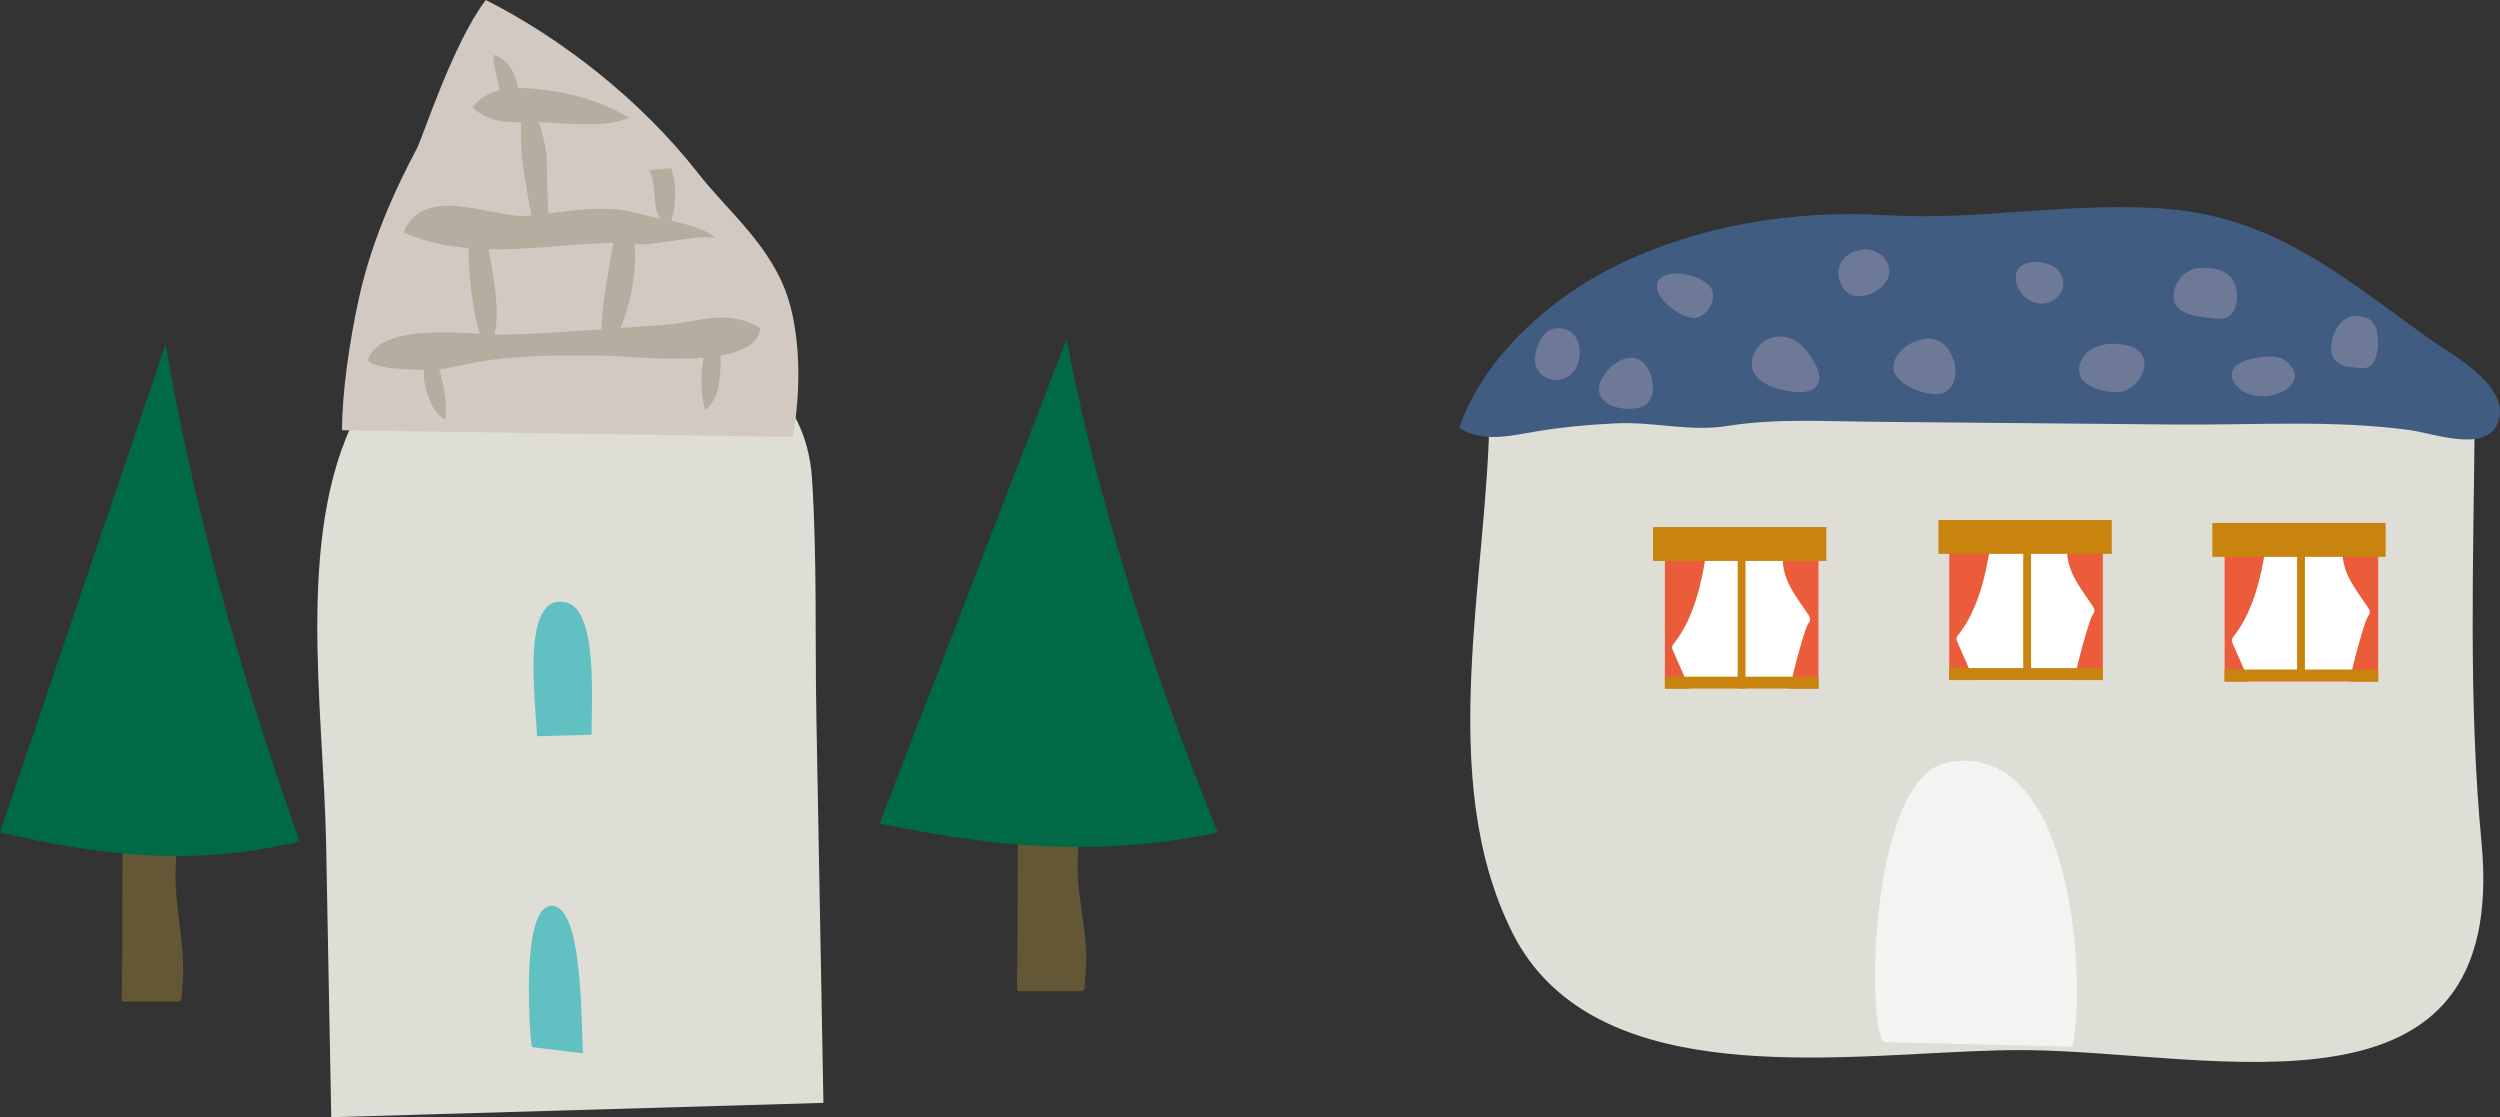<?xml version="1.0" encoding="UTF-8"?>
<svg id="_レイヤー_2" data-name="レイヤー 2" xmlns="http://www.w3.org/2000/svg" width="87.005" height="38.881" xmlns:xlink="http://www.w3.org/1999/xlink" viewBox="0 0 87.005 38.881">
  <rect x="0" y="0" width="87.005" height="38.881" fill="#333333" stroke="none"/>
  <defs>
    <style>
      .cls-1 {
        fill: #f4f3f1;
      }

      .cls-1, .cls-2, .cls-3, .cls-4, .cls-5, .cls-6, .cls-7, .cls-8, .cls-9, .cls-10, .cls-11, .cls-12, .cls-13 {
        stroke-width: 0px;
      }

      .cls-2 {
        fill: #c9840f;
      }

      .cls-3 {
        fill: #6e7897;
      }

      .cls-4 {
        fill: #d1c9c2;
      }

      .cls-5 {
        fill: #415c81;
      }

      .cls-14 {
        clip-path: url(#clippath-2);
      }

      .cls-6 {
        fill: #60c0c2;
      }

      .cls-7 {
        fill: none;
      }

      .cls-8 {
        fill: #006946;
      }

      .cls-15 {
        clip-path: url(#clippath-1);
      }

      .cls-9 {
        fill: #ea5c3a;
      }

      .cls-10 {
        fill: #b7aca0;
      }

      .cls-11 {
        fill: #fff;
      }

      .cls-12 {
        fill: #deded7;
      }

      .cls-16 {
        clip-path: url(#clippath);
      }

      .cls-13 {
        fill: #645736;
      }
    </style>
    <clipPath id="clippath">
      <rect class="cls-7" x="67.836" y="18.951" width="5.348" height="4.717"/>
    </clipPath>
    <clipPath id="clippath-1">
      <rect class="cls-7" x="57.94" y="19.25" width="5.348" height="4.717"/>
    </clipPath>
    <clipPath id="clippath-2">
      <rect class="cls-7" x="77.419" y="19.003" width="5.348" height="4.717"/>
    </clipPath>
  </defs>
  <g id="_レイヤー_1-2" data-name="レイヤー 1">
    <g>
      <g>
        <path class="cls-13" d="m6.364,34.123c.082-1.345-.312-2.594-.248-3.94.066-1.386.025-2.775-.017-4.162-.583.063-1.167.126-1.75.189-.133,2.856-.063,5.694-.112,8.553-0.0.025 0.0.052.017.07.02.022.055.023.085.023.604-0,1.209-0,1.813-0.0.042,0,.087-.001.119-.026.039-.03.046-.082.049-.129.015-.192.03-.384.042-.578Z"/>
        <path class="cls-8" d="m5.765,11.976c.95,5.633,2.671,11.744,4.667,17.306-3.608.87-6.852.537-10.431-.315L5.765,11.976Z"/>
      </g>
      <g>
        <path class="cls-13" d="m37.792,33.77c.093-1.333-.352-2.571-.28-3.906.074-1.375.028-2.751-.019-4.127-.659.063-1.317.125-1.976.188-.15,2.832-.071,5.644-.126,8.479-0.0.025 0.0.051.02.07.023.021.062.023.096.023.682-0,1.364-0,2.047-0.0.047-0.0.098-.001.135-.026.044-.029.051-.081.056-.128.017-.19.034-.381.047-.573Z"/>
        <path class="cls-8" d="m37.116,11.814c1.072,5.584,3.016,11.643,5.268,17.157-4.073.862-7.735.532-11.776-.312l6.508-16.845Z"/>
      </g>
      <g>
        <path class="cls-12" d="m53.893,34.202c3.838,3.808,11.816,2.301,16.607,2.344,6.627.059,16.821,2.906,15.862-7.227-.461-4.853-.28-9.791-.237-14.704l-34.287-.314c-.047,5.74-1.908,12.741.787,18.14.341.687.77,1.27,1.268,1.761Z"/>
        <g class="cls-16">
          <rect class="cls-11" x="67.836" y="18.951" width="5.348" height="4.717"/>
          <path class="cls-9" d="m68.417,21.713c-.078.128-.161.25-.252.364-.035.044-.074.092-.077.149-.002.04.014.079.031.116.212.485.425.97.637,1.454-.351.024-.701.047-1.052.071-.04.003-.083.004-.114-.021-.037-.03-.041-.084-.041-.132-.003-.415-.006-.83-.009-1.245-.011-1.401.27-2.841.067-4.233.434.254.979.069,1.481.081.083.002.181.019.219.093.022.042.017.093.012.14-.105.998-.349,2.249-.902,3.164Z"/>
          <path class="cls-9" d="m72.602,22.029c.092-.31.175-.553.218-.617.034-.05.07-.103.071-.165 0-.057-.031-.108-.062-.155-.235-.356-.501-.691-.685-1.079-.183-.388-.277-.85-.14-1.259.091-.271,1.203-.171,1.483-.164.083.002.181.02.219.099.022.045.017.099.012.149-.164,1.652-.178,3.35-.045,4.999-.501.019-1.003.039-1.504.058-.065.003.213-1.125.433-1.866Z"/>
          <polygon class="cls-2" points="73.324 24.031 67.836 24.031 67.836 23.25 73.337 23.25 73.324 24.031"/>
        </g>
        <rect class="cls-2" x="70.412" y="18.756" width=".272" height="4.808"/>
        <g class="cls-15">
          <rect class="cls-11" x="57.94" y="19.25" width="5.348" height="4.717"/>
          <path class="cls-9" d="m58.521,22.013c-.078.128-.161.25-.252.364-.035.044-.074.092-.077.149-.002.04.014.079.031.116.212.485.425.97.637,1.455-.351.024-.701.047-1.052.071-.04.003-.083.004-.114-.021-.037-.03-.041-.084-.041-.132-.003-.415-.006-.83-.009-1.245-.011-1.401.27-2.841.067-4.233.434.253.979.069,1.481.081.083.002.181.019.219.093.022.042.017.093.012.14-.105.998-.349,2.249-.902,3.164Z"/>
          <path class="cls-9" d="m62.706,22.328c.092-.31.175-.553.218-.617.034-.05.07-.103.071-.165 0-.057-.031-.108-.062-.155-.235-.356-.501-.691-.685-1.079-.183-.388-.276-.85-.14-1.259.091-.271,1.203-.171,1.483-.164.083.002.181.02.219.099.022.045.017.099.012.149-.164,1.652-.178,3.35-.045,4.999-.501.019-1.003.039-1.504.058-.065.002.213-1.125.433-1.866Z"/>
          <polygon class="cls-2" points="63.428 24.33 57.94 24.33 57.94 23.549 63.441 23.549 63.428 24.33"/>
        </g>
        <rect class="cls-2" x="67.461" y="18.096" width="6.033" height="1.179"/>
        <g class="cls-14">
          <rect class="cls-11" x="77.419" y="19.003" width="5.348" height="4.717"/>
          <path class="cls-9" d="m78,21.766c-.078.128-.161.25-.252.364-.035.044-.074.092-.077.149-.002.04.014.079.031.116.212.485.425.97.637,1.454-.351.024-.701.047-1.052.071-.04.003-.083.004-.114-.021-.037-.03-.041-.084-.041-.132-.003-.415-.006-.83-.009-1.245-.011-1.401.27-2.841.067-4.233.434.254.979.069,1.481.081.083.002.181.019.219.093.022.042.017.093.012.14-.105.998-.349,2.249-.902,3.164Z"/>
          <path class="cls-9" d="m82.185,22.081c.092-.31.174-.553.218-.617.034-.05.07-.103.071-.165 0-.057-.031-.108-.062-.155-.235-.355-.501-.691-.685-1.079-.183-.388-.276-.85-.14-1.259.091-.271,1.203-.171,1.483-.164.083.002.181.02.219.099.022.045.017.099.012.149-.164,1.652-.178,3.35-.045,4.999-.501.019-1.003.039-1.504.058-.065.003.213-1.125.433-1.866Z"/>
          <polygon class="cls-2" points="82.907 24.083 77.419 24.083 77.419 23.302 82.92 23.302 82.907 24.083"/>
        </g>
        <rect class="cls-2" x="57.527" y="18.343" width="6.032" height="1.179"/>
        <rect class="cls-2" x="60.475" y="19.159" width=".272" height="4.808"/>
        <rect class="cls-2" x="79.944" y="18.86" width=".272" height="4.808"/>
        <rect class="cls-2" x="76.993" y="18.2" width="6.033" height="1.179"/>
        <path class="cls-5" d="m56.083,14.741c.067-.003.136-.007.203-.01,1.345-.049,2.527.303,3.862.089,1.6-.258,3.299-.158,4.955-.142,3.551.032,7.104.064,10.656.097,2.681.023,5.47-.171,8.127.196.77.105,2.544.767,3.004-.171.644-1.314-1.608-2.483-2.352-3.015-2.915-2.084-5.324-4.193-9.072-4.511-3.291-.277-6.558.411-9.801.217-3.247-.2-6.604.352-9.532,1.811-2.256,1.127-4.538,3.199-5.35,5.592.815.526,1.803.268,2.71.116.842-.142,1.733-.226,2.591-.268Z"/>
        <path class="cls-1" d="m72.109,36.426c.005 0.0.011 0.0.016 0.0.509-2.47-.047-10.773-4.375-9.884-2.771.569-2.805,9.712-2.138,9.728,2.165.052,4.336.104,6.497.156Z"/>
        <path class="cls-3" d="m77.095,9.363c.222.048.431.137.564.312.242.317.284,1.001-.03,1.287-.239.22-.575.106-.868.083-.496-.038-1.197-.208-1.106-.845.077-.549.518-.908,1.05-.882.123.009.26.019.389.045Z"/>
        <path class="cls-3" d="m79.727,12.732c.663.831-1.249,1.542-1.934.642-.254-.333-.101-.628.236-.779.335-.154,1.184-.301,1.503-.052.081.063.145.126.195.189Z"/>
        <path class="cls-3" d="m74.634,12.644c-.006-.234-.133-.449-.435-.567-.535-.209-1.421-.165-1.731.406-.463.849.593,1.19,1.252,1.164.484-.019.927-.547.914-1.003Z"/>
        <path class="cls-3" d="m71.691,9.489c.213.308.137.702-.181.931-.567.409-1.375-.087-1.358-.788.017-.665,1.082-.616,1.444-.259.035.038.067.078.095.115Z"/>
        <path class="cls-3" d="m68.027,13.182c.123-.516-.182-1.23-.674-1.367-.571-.161-1.498.345-1.454,1.026.036.544,1.216.99,1.664.855.262-.079.409-.275.464-.514Z"/>
        <path class="cls-3" d="m63.989,9.358c-.036.192,0,.409.147.655.418.705,1.856.016,1.584-.769-.307-.885-1.587-.635-1.731.114Z"/>
        <path class="cls-3" d="m63.279,12.916c-.094-.3-.332-.611-.479-.793-.5-.603-1.473-.563-1.777.232-.281.73.482,1.123,1.076,1.23.343.063.959.168,1.166-.216.073-.134.063-.291.014-.453Z"/>
        <path class="cls-3" d="m59.619,10.258c.022.348-.27.758-.604.806-.521.075-1.798-.924-1.196-1.403.412-.326,1.446-.056,1.72.35.048.078.074.161.081.247Z"/>
        <path class="cls-3" d="m57.495,13.737c.066-.25.024-.55-.087-.795-.396-.875-1.263-.446-1.635.199-.483.841.517,1.209,1.25,1.054.266-.057.414-.237.473-.457Z"/>
        <path class="cls-3" d="m82.245,11.026c.161.039.312.12.404.295.165.317.162,1.028-.083,1.336-.189.239-.431.136-.645.128-.366-.018-.877-.161-.78-.825.085-.575.428-.963.819-.962.093,0,.192.007.287.028Z"/>
        <path class="cls-3" d="m54.445,11.448c.657.171.688,1.205.21,1.598-.52.427-1.331.05-1.23-.65.082-.573.4-.968.758-.972.084,0,.174.004.262.025Z"/>
      </g>
      <g>
        <path class="cls-12" d="m11.529,38.881l17.128-.499c-.082-4.475-.163-8.945-.245-13.418-.051-2.759.027-5.578-.154-8.329-.203-3.034-2.593-4.597-4.849-4.876-2.068-.255-4.123.311-6.228.133-.82-.072-2.07-.645-2.872-.153-.491.302-1.333,1.717-1.673,2.295-2.441,4.144-1.374,10.513-1.286,15.349.062,3.165.119,6.331.178,9.499Z"/>
        <path class="cls-6" d="m18.687,25.622l1.903-.054c-.017-1.073.237-4.319-.878-4.598-1.636-.415-1.047,3.569-1.025,4.651Z"/>
        <path class="cls-6" d="m18.51,36.44c.003 0,1.78.22,1.78.22-.074-.958.017-5.056-1.059-5.136-1.185-.09-.758,4.914-.721,4.916Z"/>
        <path class="cls-4" d="m11.902,14.973c0-1.252.247-3.029.579-4.547.409-1.889,1.168-3.641,2.028-5.26.203-.386,1.26-3.676,2.397-5.166,2.623,1.324,5.388,3.469,7.381,6.018,1.077,1.377,2.599,2.567,3.166,4.447.423,1.406.41,3.303.132,4.742l-15.683-.234Z"/>
        <path class="cls-10" d="m18.505,4.251c-.732.007-1.473.05-2.059-.513.365-.529,1.13-.703,1.689-.678,1.277.059,2.586.333,3.748,1.035-.798.406-2.489.143-3.379.156Z"/>
        <path class="cls-10" d="m20.395,8.491c.658-.043,1.278-.061,1.816.008.442.061,2.487-.401,2.727-.194-.634-.544-1.81-.618-2.535-.833-1.393-.412-2.645-.101-4.012.035-1.187.122-3.642-1.17-4.345.58,2.053.892,4.232.546,6.348.403Z"/>
        <path class="cls-10" d="m21.163,12.381c.808.007,5.152.56,5.293-.954-1.145-.724-2.184-.195-3.344-.12-1.854.121-3.737.292-5.581.343-.997.027-4.121-.501-4.703.805-.186.423,1.907.425,2.093.419.581-.013,1.046-.151,1.618-.259,1.556-.284,3.094-.25,4.624-.235Z"/>
        <path class="cls-10" d="m18.359,6.751c-.076-.432-.146-.866-.195-1.29-.01-.081-.145-2.174.209-1.841.371.348.59,1.24.651,1.833.011.119.024,2.225.101,2.136-.066.075-.467.394-.541.438-.069-.418-.148-.847-.225-1.276Z"/>
        <path class="cls-10" d="m21.436,7.789c-.068.925-.885,4.211-.287,4.431.816-1.103,1.25-3.492.731-4.46l-.443.029Z"/>
        <path class="cls-10" d="m16.3,8.712c.016.812.181,2.874.666,3.424.706-.776.042-3.228-.113-4.309l-.553.885Z"/>
        <path class="cls-10" d="m22.598,5.918c.336.69-.033,1.632.704,1.948.229-.616.275-1.376.058-2.01l-.761.062Z"/>
        <path class="cls-10" d="m17.415,3.644c.056-.642-.268-1.184-.242-1.729.525.116.825.715.887,1.371l-.645.358Z"/>
        <path class="cls-10" d="m14.84,13.59c.127.447.319.818.647,1.007.159-.357-.229-2.416-.508-2.131-.238.242-.267.534-.198.881.017.077.036.16.06.244Z"/>
        <path class="cls-10" d="m24.538,12.18c-.159.695-.175,1.445.001,2.105.707-.587.47-1.687.581-2.601l-.582.495Z"/>
      </g>
    </g>
  </g>
</svg>